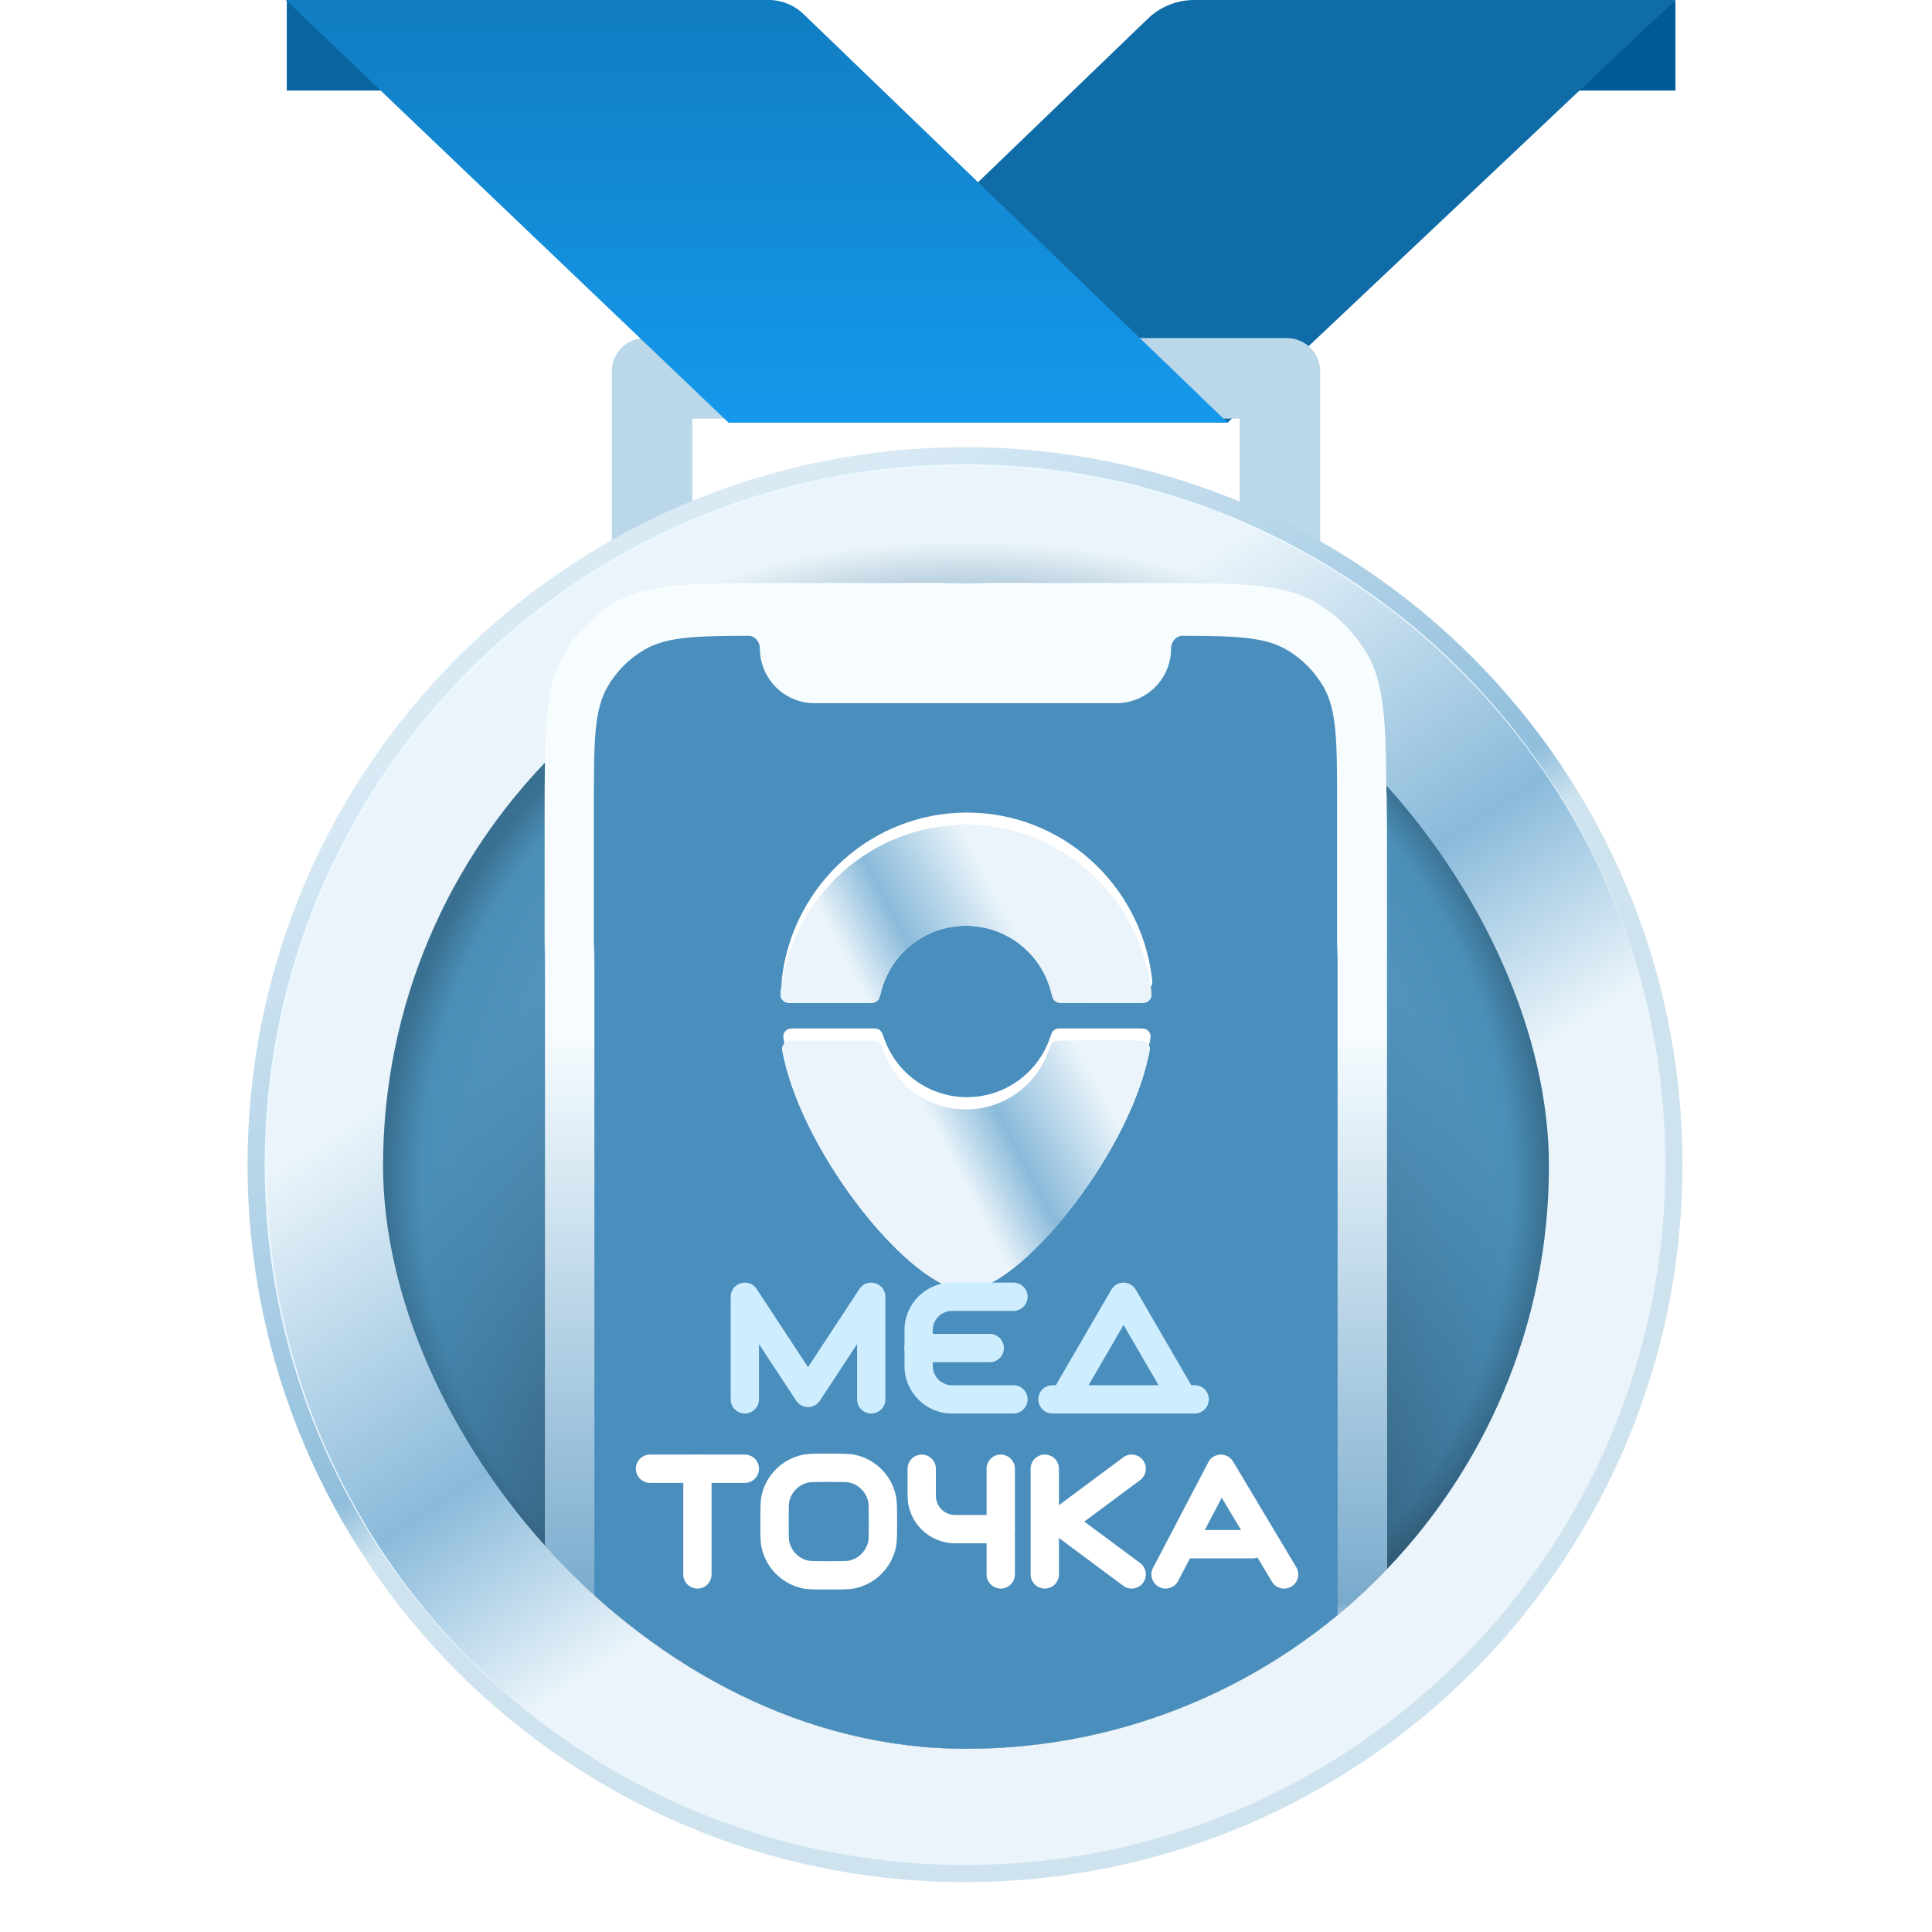 <svg width="116" height="116" viewBox="0 0 116 116" fill="none" xmlns="http://www.w3.org/2000/svg">
<path d="M100.594 0L94.25 5.438H100.594V0Z" fill="#005A94"/>
<path d="M43.742 25.375H73.709L100.594 0H71.697C70.662 0 69.667 0.401 68.921 1.119L43.742 25.375Z" fill="#106CA6"/>
<path d="M17.219 0L23.562 5.438H17.219V0Z" fill="#0A649E"/>
<path d="M79.267 38.907H36.733V22.299C36.733 21.194 37.629 20.299 38.733 20.299H77.267C78.371 20.299 79.267 21.194 79.267 22.299L79.267 38.907ZM41.567 34.074H74.433V25.132H41.567V34.074Z" fill="#BBD7EA"/>
<path d="M73.708 25.375H43.742L17.158 0H46.157C46.933 0 47.679 0.301 48.238 0.839L73.708 25.375Z" fill="url(#paint0_linear_46377_25869)"/>
<path d="M58 27.5C81.472 27.5 100.5 46.528 100.5 70C100.5 93.472 81.472 112.5 58 112.5C34.528 112.5 15.5 93.472 15.5 70C15.5 46.528 34.528 27.5 58 27.5Z" fill="url(#paint1_linear_46377_25869)"/>
<path d="M58 27.5C81.472 27.5 100.5 46.528 100.5 70C100.5 93.472 81.472 112.5 58 112.5C34.528 112.5 15.5 93.472 15.5 70C15.5 46.528 34.528 27.5 58 27.5Z" fill="url(#paint2_radial_46377_25869)"/>
<path d="M58 27.5C81.472 27.5 100.5 46.528 100.5 70C100.5 93.472 81.472 112.5 58 112.5C34.528 112.5 15.5 93.472 15.5 70C15.5 46.528 34.528 27.5 58 27.5Z" stroke="#ECF8FF"/>
<path fill-rule="evenodd" clip-rule="evenodd" d="M99.993 69.926C99.993 46.702 81.166 27.874 57.941 27.874C34.717 27.874 15.89 46.702 15.89 69.926C15.89 93.15 34.717 111.978 57.941 111.978C81.166 111.978 99.993 93.15 99.993 69.926ZM57.941 26.849C81.732 26.849 101.019 46.135 101.019 69.926C101.019 93.717 81.732 113.003 57.941 113.003C34.151 113.003 14.864 93.717 14.864 69.926C14.864 46.135 34.151 26.849 57.941 26.849Z" fill="url(#paint3_linear_46377_25869)"/>
<g clip-path="url(#clip0_46377_25869)">
<path d="M58 104.999C77.329 104.999 92.999 89.329 92.999 70C92.999 50.67 77.329 35 58 35C38.67 35 23 50.67 23 70C23 89.329 38.67 104.999 58 104.999Z" fill="url(#paint4_radial_46377_25869)"/>
<path d="M58 104.999C77.329 104.999 92.999 89.329 92.999 70C92.999 50.67 77.329 35 58 35C38.67 35 23 50.67 23 70C23 89.329 38.67 104.999 58 104.999Z" fill="url(#paint5_radial_46377_25869)"/>
<path d="M58 104.999C77.329 104.999 92.999 89.329 92.999 70C92.999 50.67 77.329 35 58 35C38.67 35 23 50.67 23 70C23 89.329 38.67 104.999 58 104.999Z" fill="url(#paint6_radial_46377_25869)"/>
<path d="M32.73 51.43C32.73 46.068 32.73 43.386 33.889 41.392C34.636 40.105 35.706 39.035 36.992 38.288C38.987 37.129 41.668 37.129 47.031 37.129H68.969C74.332 37.129 77.013 37.129 79.008 38.288C80.294 39.035 81.364 40.105 82.111 41.392C83.27 43.386 83.27 46.068 83.27 51.43V117.789C83.27 124.684 83.27 128.131 81.78 130.696C80.819 132.35 79.444 133.725 77.79 134.686C75.225 136.176 71.778 136.176 64.883 136.176H51.117C44.222 136.176 40.775 136.176 38.21 134.686C36.556 133.725 35.181 132.35 34.22 130.696C32.73 128.131 32.73 124.684 32.73 117.789V51.43Z" fill="#D9D9D9"/>
<path d="M32.73 51.43C32.73 46.068 32.73 43.386 33.889 41.392C34.636 40.105 35.706 39.035 36.992 38.288C38.987 37.129 41.668 37.129 47.031 37.129H68.969C74.332 37.129 77.013 37.129 79.008 38.288C80.294 39.035 81.364 40.105 82.111 41.392C83.27 43.386 83.27 46.068 83.27 51.43V117.789C83.27 124.684 83.27 128.131 81.78 130.696C80.819 132.35 79.444 133.725 77.79 134.686C75.225 136.176 71.778 136.176 64.883 136.176H51.117C44.222 136.176 40.775 136.176 38.21 134.686C36.556 133.725 35.181 132.35 34.22 130.696C32.73 128.131 32.73 124.684 32.73 117.789V51.43Z" fill="url(#paint7_linear_46377_25869)"/>
<path fill-rule="evenodd" clip-rule="evenodd" d="M44.974 37.634C45.367 37.633 45.656 38.014 45.656 38.417C45.656 40.279 47.126 41.789 48.94 41.789H67.061C68.874 41.789 70.344 40.279 70.344 38.417C70.344 38.014 70.634 37.633 71.026 37.634C74.246 37.639 75.962 37.705 77.266 38.483C78.185 39.031 78.95 39.816 79.483 40.759C80.311 42.222 80.311 44.189 80.311 48.122V113.385C80.311 117.318 80.311 119.285 79.483 120.747C78.95 121.691 78.185 122.476 77.266 123.024C75.842 123.873 73.926 123.873 70.096 123.873H45.904C42.073 123.873 40.158 123.873 38.733 123.024C37.814 122.476 37.05 121.691 36.516 120.747C35.689 119.285 35.689 117.318 35.689 113.385V48.122C35.689 44.189 35.689 42.222 36.516 40.759C37.05 39.816 37.814 39.031 38.733 38.483C40.038 37.705 41.753 37.639 44.974 37.634Z" fill="#498EBC"/>
</g>
<mask id="mask0_46377_25869" style="mask-type:alpha" maskUnits="userSpaceOnUse" x="28" y="29" width="60" height="29">
<rect x="28.649" y="29.748" width="58.819" height="27.319" fill="#D9D9D9"/>
</mask>
<g mask="url(#mask0_46377_25869)">
<path d="M32.7 49.301C32.7 43.938 32.7 41.257 33.858 39.262C34.605 37.976 35.675 36.906 36.962 36.158C38.956 35 41.638 35 47 35H68.938C74.301 35 76.982 35 78.977 36.158C80.263 36.906 81.333 37.976 82.081 39.262C83.239 41.257 83.239 43.938 83.239 49.301V115.66C83.239 122.555 83.239 126.002 81.75 128.566C80.789 130.221 79.413 131.596 77.759 132.557C75.195 134.047 71.747 134.047 64.852 134.047H51.086C44.191 134.047 40.744 134.047 38.18 132.557C36.525 131.596 35.15 130.221 34.189 128.566C32.7 126.002 32.7 122.555 32.7 115.66V49.301Z" fill="#F7FCFF"/>
<path fill-rule="evenodd" clip-rule="evenodd" d="M44.943 38.175C45.336 38.174 45.625 38.545 45.625 38.938C45.625 40.751 47.095 42.221 48.909 42.221H67.03C68.844 42.221 70.314 40.751 70.314 38.938C70.314 38.545 70.603 38.174 70.996 38.175C74.216 38.18 75.931 38.244 77.236 39.002C78.155 39.536 78.919 40.3 79.453 41.219C80.28 42.644 80.28 44.559 80.28 48.389V111.949C80.28 115.779 80.28 117.694 79.453 119.119C78.919 120.038 78.155 120.802 77.236 121.336C75.811 122.164 73.896 122.164 70.065 122.164H45.873C42.042 122.164 40.127 122.164 38.703 121.336C37.783 120.802 37.019 120.038 36.486 119.119C35.658 117.694 35.658 115.779 35.658 111.949V48.389C35.658 44.559 35.658 42.644 36.486 41.219C37.019 40.3 37.783 39.536 38.703 39.002C40.007 38.244 41.722 38.18 44.943 38.175Z" fill="#498EBC"/>
</g>
<g filter="url(#filter0_d_46377_25869)">
<path fill-rule="evenodd" clip-rule="evenodd" d="M63.996 55.464C63.751 55.464 63.629 55.464 63.538 55.427C63.446 55.389 63.387 55.344 63.327 55.264C63.268 55.185 63.232 55.048 63.16 54.773C62.568 52.508 60.51 50.835 58.058 50.835C55.606 50.835 53.549 52.507 52.961 54.771C52.889 55.047 52.854 55.185 52.795 55.263C52.735 55.343 52.676 55.389 52.584 55.426C52.493 55.464 52.37 55.464 52.125 55.464H47.724C47.437 55.464 47.294 55.464 47.182 55.402C47.083 55.348 46.997 55.25 46.956 55.146C46.91 55.027 46.927 54.894 46.961 54.627C47.675 49.072 52.375 44.787 58.058 44.787C63.741 44.787 68.434 49.072 69.154 54.626C69.189 54.893 69.206 55.026 69.159 55.146C69.118 55.25 69.032 55.348 68.934 55.402C68.822 55.464 68.678 55.464 68.391 55.464H63.996ZM52.275 57.748C52.499 57.748 52.611 57.748 52.696 57.781C52.783 57.814 52.84 57.854 52.9 57.925C52.96 57.995 53.003 58.117 53.089 58.361C53.812 60.406 55.761 61.875 58.056 61.875C60.352 61.875 62.301 60.411 63.024 58.362C63.11 58.117 63.154 57.995 63.213 57.925C63.273 57.854 63.33 57.814 63.417 57.781C63.503 57.748 63.614 57.748 63.838 57.748H68.266C68.571 57.748 68.724 57.748 68.84 57.816C68.942 57.874 69.028 57.981 69.064 58.093C69.106 58.221 69.076 58.36 69.017 58.638C67.707 64.786 61.173 72.729 58.056 72.729C54.89 72.729 48.395 64.785 47.094 58.638C47.036 58.359 47.006 58.22 47.048 58.093C47.085 57.981 47.171 57.874 47.273 57.815C47.389 57.748 47.541 57.748 47.846 57.748H52.275Z" fill="white"/>
<path fill-rule="evenodd" clip-rule="evenodd" d="M63.938 56.212C63.693 56.212 63.571 56.212 63.48 56.175C63.388 56.137 63.329 56.092 63.269 56.012C63.21 55.934 63.174 55.796 63.103 55.521C62.51 53.256 60.452 51.584 58 51.584C55.549 51.584 53.491 53.255 52.903 55.519C52.832 55.795 52.796 55.933 52.737 56.012C52.677 56.092 52.618 56.137 52.526 56.175C52.435 56.212 52.312 56.212 52.067 56.212H47.666C47.38 56.212 47.236 56.212 47.124 56.151C47.026 56.097 46.939 55.999 46.898 55.894C46.852 55.775 46.869 55.642 46.903 55.375C47.617 49.82 52.317 45.536 58 45.536C63.683 45.536 68.376 49.82 69.096 55.374C69.131 55.641 69.148 55.775 69.101 55.894C69.061 55.998 68.974 56.096 68.876 56.151C68.764 56.212 68.62 56.212 68.333 56.212H63.938ZM52.218 58.496C52.441 58.496 52.553 58.496 52.639 58.529C52.725 58.562 52.782 58.602 52.842 58.673C52.902 58.743 52.945 58.865 53.031 59.11C53.754 61.154 55.703 62.623 57.999 62.623C60.295 62.623 62.243 61.159 62.966 59.11C63.053 58.866 63.096 58.743 63.155 58.673C63.215 58.602 63.272 58.562 63.359 58.529C63.445 58.496 63.557 58.496 63.78 58.496H68.208C68.513 58.496 68.666 58.496 68.782 58.564C68.884 58.623 68.97 58.73 69.007 58.841C69.048 58.969 69.019 59.108 68.959 59.386C67.649 65.534 61.116 73.478 57.999 73.478C54.832 73.478 48.337 65.533 47.037 59.386C46.978 59.108 46.948 58.968 46.99 58.841C47.027 58.729 47.113 58.623 47.215 58.564C47.331 58.496 47.484 58.496 47.789 58.496H52.218Z" fill="url(#paint8_linear_46377_25869)"/>
<path fill-rule="evenodd" clip-rule="evenodd" d="M63.938 56.212C63.693 56.212 63.571 56.212 63.48 56.175C63.388 56.137 63.329 56.092 63.269 56.012C63.21 55.934 63.174 55.796 63.103 55.521C62.51 53.256 60.452 51.584 58 51.584C55.549 51.584 53.491 53.255 52.903 55.519C52.832 55.795 52.796 55.933 52.737 56.012C52.677 56.092 52.618 56.137 52.526 56.175C52.435 56.212 52.312 56.212 52.067 56.212H47.666C47.38 56.212 47.236 56.212 47.124 56.151C47.026 56.097 46.939 55.999 46.898 55.894C46.852 55.775 46.869 55.642 46.903 55.375C47.617 49.82 52.317 45.536 58 45.536C63.683 45.536 68.376 49.82 69.096 55.374C69.131 55.641 69.148 55.775 69.101 55.894C69.061 55.998 68.974 56.096 68.876 56.151C68.764 56.212 68.62 56.212 68.333 56.212H63.938ZM52.218 58.496C52.441 58.496 52.553 58.496 52.639 58.529C52.725 58.562 52.782 58.602 52.842 58.673C52.902 58.743 52.945 58.865 53.031 59.11C53.754 61.154 55.703 62.623 57.999 62.623C60.295 62.623 62.243 61.159 62.966 59.11C63.053 58.866 63.096 58.743 63.155 58.673C63.215 58.602 63.272 58.562 63.359 58.529C63.445 58.496 63.557 58.496 63.78 58.496H68.208C68.513 58.496 68.666 58.496 68.782 58.564C68.884 58.623 68.97 58.73 69.007 58.841C69.048 58.969 69.019 59.108 68.959 59.386C67.649 65.534 61.116 73.478 57.999 73.478C54.832 73.478 48.337 65.533 47.037 59.386C46.978 59.108 46.948 58.968 46.99 58.841C47.027 58.729 47.113 58.623 47.215 58.564C47.331 58.496 47.484 58.496 47.789 58.496H52.218Z" fill="url(#paint9_linear_46377_25869)"/>
<path fill-rule="evenodd" clip-rule="evenodd" d="M63.938 56.212C63.693 56.212 63.571 56.212 63.48 56.175C63.388 56.137 63.329 56.092 63.269 56.012C63.21 55.934 63.174 55.796 63.103 55.521C62.51 53.256 60.452 51.584 58 51.584C55.549 51.584 53.491 53.255 52.903 55.519C52.832 55.795 52.796 55.933 52.737 56.012C52.677 56.092 52.618 56.137 52.526 56.175C52.435 56.212 52.312 56.212 52.067 56.212H47.666C47.38 56.212 47.236 56.212 47.124 56.151C47.026 56.097 46.939 55.999 46.898 55.894C46.852 55.775 46.869 55.642 46.903 55.375C47.617 49.82 52.317 45.536 58 45.536C63.683 45.536 68.376 49.82 69.096 55.374C69.131 55.641 69.148 55.775 69.101 55.894C69.061 55.998 68.974 56.096 68.876 56.151C68.764 56.212 68.62 56.212 68.333 56.212H63.938ZM52.218 58.496C52.441 58.496 52.553 58.496 52.639 58.529C52.725 58.562 52.782 58.602 52.842 58.673C52.902 58.743 52.945 58.865 53.031 59.11C53.754 61.154 55.703 62.623 57.999 62.623C60.295 62.623 62.243 61.159 62.966 59.11C63.053 58.866 63.096 58.743 63.155 58.673C63.215 58.602 63.272 58.562 63.359 58.529C63.445 58.496 63.557 58.496 63.78 58.496H68.208C68.513 58.496 68.666 58.496 68.782 58.564C68.884 58.623 68.97 58.73 69.007 58.841C69.048 58.969 69.019 59.108 68.959 59.386C67.649 65.534 61.116 73.478 57.999 73.478C54.832 73.478 48.337 65.533 47.037 59.386C46.978 59.108 46.948 58.968 46.99 58.841C47.027 58.729 47.113 58.623 47.215 58.564C47.331 58.496 47.484 58.496 47.789 58.496H52.218Z" fill="url(#paint10_linear_46377_25869)"/>
<path fill-rule="evenodd" clip-rule="evenodd" d="M63.938 56.212C63.693 56.212 63.571 56.212 63.48 56.175C63.388 56.137 63.329 56.092 63.269 56.012C63.21 55.934 63.174 55.796 63.103 55.521C62.51 53.256 60.452 51.584 58 51.584C55.549 51.584 53.491 53.255 52.903 55.519C52.832 55.795 52.796 55.933 52.737 56.012C52.677 56.092 52.618 56.137 52.526 56.175C52.435 56.212 52.312 56.212 52.067 56.212H47.666C47.38 56.212 47.236 56.212 47.124 56.151C47.026 56.097 46.939 55.999 46.898 55.894C46.852 55.775 46.869 55.642 46.903 55.375C47.617 49.82 52.317 45.536 58 45.536C63.683 45.536 68.376 49.82 69.096 55.374C69.131 55.641 69.148 55.775 69.101 55.894C69.061 55.998 68.974 56.096 68.876 56.151C68.764 56.212 68.62 56.212 68.333 56.212H63.938ZM52.218 58.496C52.441 58.496 52.553 58.496 52.639 58.529C52.725 58.562 52.782 58.602 52.842 58.673C52.902 58.743 52.945 58.865 53.031 59.11C53.754 61.154 55.703 62.623 57.999 62.623C60.295 62.623 62.243 61.159 62.966 59.11C63.053 58.866 63.096 58.743 63.155 58.673C63.215 58.602 63.272 58.562 63.359 58.529C63.445 58.496 63.557 58.496 63.78 58.496H68.208C68.513 58.496 68.666 58.496 68.782 58.564C68.884 58.623 68.97 58.73 69.007 58.841C69.048 58.969 69.019 59.108 68.959 59.386C67.649 65.534 61.116 73.478 57.999 73.478C54.832 73.478 48.337 65.533 47.037 59.386C46.978 59.108 46.948 58.968 46.99 58.841C47.027 58.729 47.113 58.623 47.215 58.564C47.331 58.496 47.484 58.496 47.789 58.496H52.218Z" fill="url(#paint11_linear_46377_25869)"/>
</g>
<path fill-rule="evenodd" clip-rule="evenodd" d="M38.178 88.185C38.178 87.715 38.559 87.335 39.028 87.335H44.721C45.19 87.335 45.571 87.715 45.571 88.185C45.571 88.654 45.19 89.035 44.721 89.035H39.028C38.559 89.035 38.178 88.654 38.178 88.185Z" fill="white"/>
<path fill-rule="evenodd" clip-rule="evenodd" d="M41.874 87.335C42.344 87.335 42.724 87.715 42.724 88.185L42.724 94.53C42.724 95 42.344 95.38 41.874 95.38C41.405 95.38 41.024 95 41.024 94.53L41.024 88.185C41.024 87.715 41.405 87.335 41.874 87.335Z" fill="white"/>
<path fill-rule="evenodd" clip-rule="evenodd" d="M60.086 87.335C60.556 87.335 60.936 87.715 60.936 88.185L60.936 94.53C60.936 95 60.556 95.38 60.086 95.38C59.617 95.38 59.236 95 59.236 94.53L59.236 88.185C59.236 87.715 59.617 87.335 60.086 87.335Z" fill="white"/>
<path fill-rule="evenodd" clip-rule="evenodd" d="M48.531 93.702C48.644 93.727 48.831 93.737 49.758 93.737C50.684 93.737 50.871 93.727 50.984 93.702C51.556 93.577 52.002 93.13 52.128 92.558C52.153 92.445 52.163 92.265 52.163 91.358C52.163 90.45 52.153 90.27 52.128 90.157C52.002 89.585 51.556 89.138 50.984 89.013C50.871 88.988 50.684 88.978 49.758 88.978C48.831 88.978 48.644 88.988 48.531 89.013C47.959 89.138 47.513 89.585 47.387 90.157C47.362 90.27 47.353 90.45 47.353 91.358C47.353 92.265 47.362 92.445 47.387 92.558C47.513 93.13 47.959 93.577 48.531 93.702ZM45.727 89.793C45.653 90.131 45.653 90.54 45.653 91.358C45.653 92.175 45.653 92.584 45.727 92.922C45.994 94.142 46.947 95.095 48.167 95.363C48.506 95.437 48.923 95.437 49.758 95.437C50.592 95.437 51.009 95.437 51.348 95.363C52.568 95.095 53.521 94.142 53.788 92.922C53.862 92.584 53.862 92.175 53.862 91.358C53.862 90.54 53.862 90.131 53.788 89.793C53.521 88.573 52.568 87.62 51.348 87.352C51.009 87.278 50.592 87.278 49.758 87.278C48.923 87.278 48.506 87.278 48.167 87.352C46.947 87.62 45.994 88.573 45.727 89.793Z" fill="white"/>
<path fill-rule="evenodd" clip-rule="evenodd" d="M55.342 87.335C55.811 87.335 56.192 87.715 56.192 88.185V89.811C56.192 90.446 56.707 90.961 57.342 90.961H60.086C60.555 90.961 60.936 91.341 60.936 91.811C60.936 92.28 60.555 92.661 60.086 92.661H57.342C55.768 92.661 54.492 91.385 54.492 89.811V88.185C54.492 87.715 54.873 87.335 55.342 87.335Z" fill="white"/>
<path fill-rule="evenodd" clip-rule="evenodd" d="M62.73 87.335C63.2 87.335 63.58 87.715 63.58 88.185V94.53C63.58 95 63.2 95.38 62.73 95.38C62.261 95.38 61.88 95 61.88 94.53V88.185C61.88 87.715 62.261 87.335 62.73 87.335Z" fill="white"/>
<path fill-rule="evenodd" clip-rule="evenodd" d="M68.63 87.678C68.91 88.054 68.832 88.587 68.455 88.867L65.104 91.358L68.455 93.848C68.832 94.128 68.91 94.661 68.63 95.037C68.35 95.414 67.818 95.493 67.441 95.213L63.172 92.04C62.956 91.879 62.829 91.626 62.829 91.358C62.829 91.089 62.956 90.836 63.172 90.675L67.441 87.502C67.818 87.222 68.35 87.301 68.63 87.678Z" fill="white"/>
<path fill-rule="evenodd" clip-rule="evenodd" d="M73.28 87.335C73.588 87.326 73.876 87.484 74.034 87.748L77.829 94.094C78.07 94.497 77.939 95.019 77.536 95.26C77.133 95.501 76.611 95.37 76.37 94.967L73.354 89.923L70.737 94.924C70.519 95.34 70.006 95.501 69.59 95.284C69.174 95.066 69.013 94.552 69.231 94.136L72.551 87.79C72.694 87.518 72.973 87.344 73.28 87.335Z" fill="white"/>
<path fill-rule="evenodd" clip-rule="evenodd" d="M70.557 92.717C70.557 92.248 70.937 91.867 71.407 91.867H75.202C75.671 91.867 76.052 92.248 76.052 92.717C76.052 93.187 75.671 93.567 75.202 93.567H71.407C70.937 93.567 70.557 93.187 70.557 92.717Z" fill="white"/>
<path fill-rule="evenodd" clip-rule="evenodd" d="M44.477 77.046C44.837 76.938 45.224 77.079 45.431 77.393L48.515 82.086L51.6 77.393C51.806 77.079 52.194 76.938 52.554 77.046C52.914 77.153 53.16 77.484 53.16 77.86V84.019C53.16 84.488 52.78 84.869 52.31 84.869C51.841 84.869 51.461 84.488 51.461 84.019V80.701L49.226 84.101C49.069 84.34 48.802 84.484 48.515 84.484C48.229 84.484 47.962 84.34 47.805 84.101L45.57 80.701V84.019C45.57 84.488 45.19 84.869 44.72 84.869C44.251 84.869 43.87 84.488 43.87 84.019V77.86C43.87 77.484 44.117 77.153 44.477 77.046Z" fill="#CEEDFF"/>
<path fill-rule="evenodd" clip-rule="evenodd" d="M57.157 78.71C56.522 78.71 56.007 79.225 56.007 79.86V82.019C56.007 82.654 56.522 83.169 57.157 83.169H60.849C61.319 83.169 61.699 83.549 61.699 84.019C61.699 84.488 61.319 84.869 60.849 84.869H57.157C55.583 84.869 54.307 83.593 54.307 82.019V79.86C54.307 78.286 55.583 77.01 57.157 77.01H60.849C61.319 77.01 61.699 77.391 61.699 77.86C61.699 78.329 61.319 78.71 60.849 78.71H57.157Z" fill="#CEEDFF"/>
<path fill-rule="evenodd" clip-rule="evenodd" d="M54.307 80.939C54.307 80.47 54.687 80.089 55.157 80.089H59.426C59.895 80.089 60.276 80.47 60.276 80.939C60.276 81.409 59.895 81.789 59.426 81.789H55.157C54.687 81.789 54.307 81.409 54.307 80.939Z" fill="#CEEDFF"/>
<path fill-rule="evenodd" clip-rule="evenodd" d="M62.341 84.019C62.341 83.549 62.721 83.169 63.191 83.169H71.73C72.199 83.169 72.58 83.549 72.58 84.019C72.58 84.488 72.199 84.869 71.73 84.869H63.191C62.721 84.869 62.341 84.488 62.341 84.019Z" fill="#CEEDFF"/>
<path fill-rule="evenodd" clip-rule="evenodd" d="M67.46 77.01C67.763 77.01 68.043 77.171 68.195 77.433L71.516 83.152C71.752 83.558 71.614 84.078 71.208 84.314C70.802 84.55 70.282 84.412 70.046 84.006L67.46 79.553L64.875 84.006C64.639 84.412 64.119 84.55 63.713 84.314C63.307 84.078 63.169 83.558 63.405 83.152L66.725 77.433C66.877 77.171 67.157 77.01 67.46 77.01Z" fill="#CEEDFF"/>
<defs>
<filter id="filter0_d_46377_25869" x="43.87" y="44.787" width="28.318" height="35.69" filterUnits="userSpaceOnUse" color-interpolation-filters="sRGB">
<feFlood flood-opacity="0" result="BackgroundImageFix"/>
<feColorMatrix in="SourceAlpha" type="matrix" values="0 0 0 0 0 0 0 0 0 0 0 0 0 0 0 0 0 0 127 0" result="hardAlpha"/>
<feOffset dy="4"/>
<feGaussianBlur stdDeviation="1.5"/>
<feColorMatrix type="matrix" values="0 0 0 0 0.136 0 0 0 0 0.334 0 0 0 0 0.458 0 0 0 0.73 0"/>
<feBlend mode="normal" in2="BackgroundImageFix" result="effect1_dropShadow_46377_25869"/>
<feBlend mode="normal" in="SourceGraphic" in2="effect1_dropShadow_46377_25869" result="shape"/>
</filter>
<linearGradient id="paint0_linear_46377_25869" x1="45.433" y1="0" x2="45.433" y2="25.375" gradientUnits="userSpaceOnUse">
<stop stop-color="#117DC1"/>
<stop offset="1" stop-color="#1599EC"/>
</linearGradient>
<linearGradient id="paint1_linear_46377_25869" x1="40.171" y1="27" x2="101" y2="119.417" gradientUnits="userSpaceOnUse">
<stop offset="0.21" stop-color="#EAF4FA"/>
<stop offset="0.409" stop-color="#8ABADA"/>
<stop offset="0.531" stop-color="#EAF4FA"/>
</linearGradient>
<radialGradient id="paint2_radial_46377_25869" cx="0" cy="0" r="1" gradientUnits="userSpaceOnUse" gradientTransform="translate(58 39.501) rotate(90) scale(67.682 187.189)">
<stop stop-color="#106CA6" stop-opacity="0.69"/>
<stop offset="0.104" stop-color="#2B5E81" stop-opacity="0"/>
</radialGradient>
<linearGradient id="paint3_linear_46377_25869" x1="40.08" y1="26.849" x2="105.221" y2="129.814" gradientUnits="userSpaceOnUse">
<stop offset="0.057" stop-color="#D9EAF5"/>
<stop offset="0.354" stop-color="#90BEDC"/>
<stop offset="0.385" stop-color="#CFE3EF"/>
</linearGradient>
<radialGradient id="paint4_radial_46377_25869" cx="0" cy="0" r="1" gradientUnits="userSpaceOnUse" gradientTransform="translate(58 70) rotate(90) scale(34.999)">
<stop stop-color="#78B3DA"/>
<stop offset="1" stop-color="#478BB4"/>
</radialGradient>
<radialGradient id="paint5_radial_46377_25869" cx="0" cy="0" r="1" gradientUnits="userSpaceOnUse" gradientTransform="translate(58 103.944) rotate(-90) scale(98.945 65.275)">
<stop offset="0.292" stop-color="#2B4455" stop-opacity="0.92"/>
<stop offset="0.601" stop-color="#2B5E81" stop-opacity="0"/>
</radialGradient>
<radialGradient id="paint6_radial_46377_25869" cx="0" cy="0" r="1" gradientUnits="userSpaceOnUse" gradientTransform="translate(58 71.079) rotate(90) scale(34.826 35.094)">
<stop offset="0.938" stop-opacity="0"/>
<stop offset="1" stop-opacity="0.2"/>
</radialGradient>
<linearGradient id="paint7_linear_46377_25869" x1="28.959" y1="56.606" x2="28.959" y2="136.176" gradientUnits="userSpaceOnUse">
<stop offset="0.071" stop-color="#F6FCFF"/>
<stop offset="0.498" stop-color="#79ABCD"/>
<stop offset="0.531" stop-color="#EAF4FA"/>
</linearGradient>
<linearGradient id="paint8_linear_46377_25869" x1="69.174" y1="47.55" x2="55.41" y2="69.966" gradientUnits="userSpaceOnUse">
<stop offset="0.057" stop-color="#EEEEEE"/>
<stop offset="0.391" stop-color="#CACACA"/>
<stop offset="0.531" stop-color="white"/>
</linearGradient>
<linearGradient id="paint9_linear_46377_25869" x1="69.174" y1="53.714" x2="39.399" y2="68.779" gradientUnits="userSpaceOnUse">
<stop offset="0.057" stop-color="#E5F6FF"/>
<stop offset="0.354" stop-color="#8CBDDE"/>
<stop offset="0.531" stop-color="#E5F6FF"/>
</linearGradient>
<linearGradient id="paint10_linear_46377_25869" x1="69.174" y1="53.714" x2="42.223" y2="67.901" gradientUnits="userSpaceOnUse">
<stop offset="0.21" stop-color="#EAF4FA"/>
<stop offset="0.409" stop-color="#8ABADA"/>
<stop offset="0.531" stop-color="#EAF4FA"/>
</linearGradient>
<linearGradient id="paint11_linear_46377_25869" x1="69.174" y1="53.714" x2="42.223" y2="67.901" gradientUnits="userSpaceOnUse">
<stop offset="0.21" stop-color="#EAF4FA"/>
<stop offset="0.409" stop-color="#8ABADA"/>
<stop offset="0.531" stop-color="#EAF4FA"/>
</linearGradient>
<clipPath id="clip0_46377_25869">
<rect x="23" y="35" width="70" height="70" rx="35" fill="white"/>
</clipPath>
</defs>
</svg>
